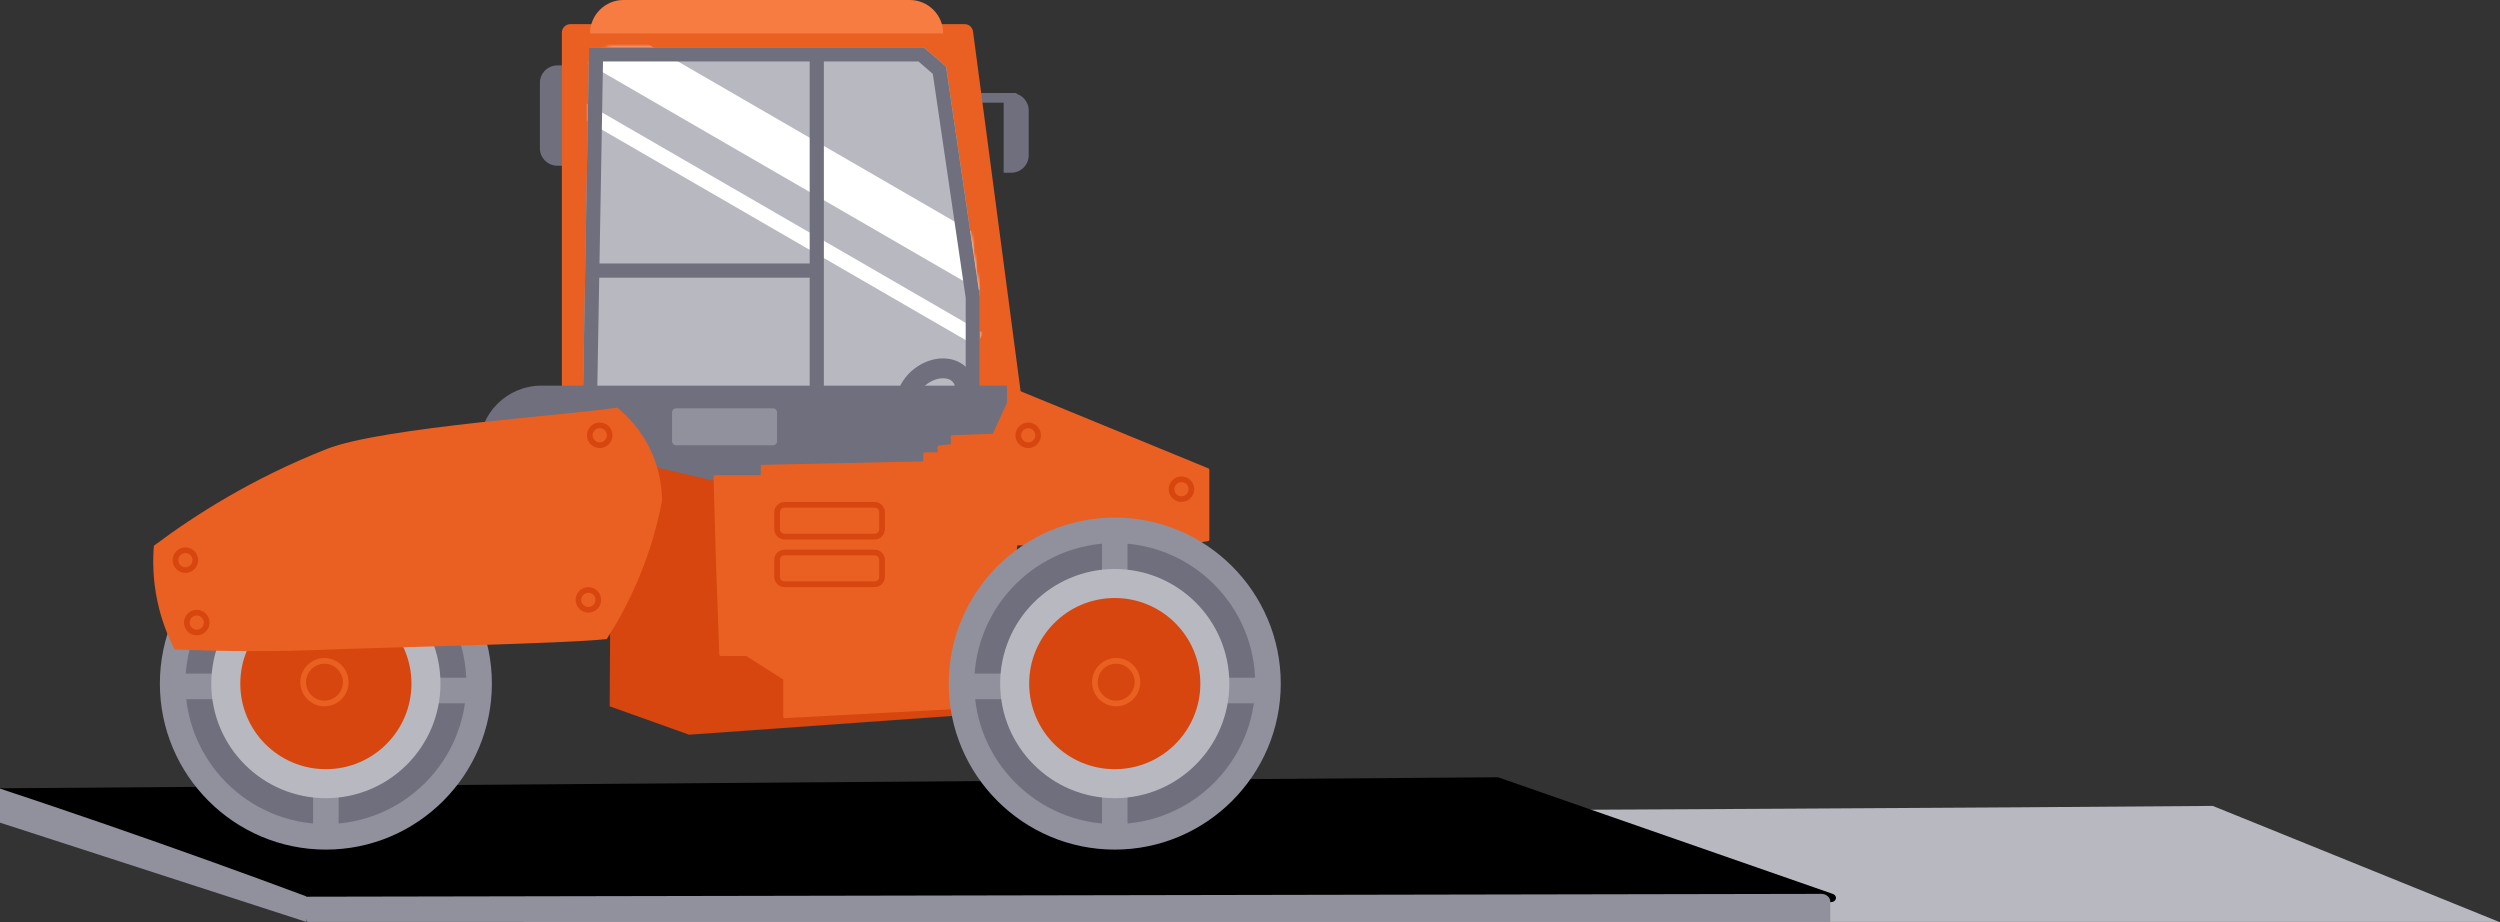 <svg width="881" height="325" viewBox="0 0 881 325" fill="none" xmlns="http://www.w3.org/2000/svg">
<rect x="0" y="0" width="881" height="325" fill="#333333" stroke="none"/>
<g clip-path="url(#clip0_1023_5969)">
<path d="M81 288C236.636 286.67 624.138 285.33 779.774 284C813.516 297.67 847.258 311.33 881 325H185.324C150.553 312.67 115.771 300.33 81 288Z" fill="#B8B9C0"/>
<path d="M-15.256 279.4C165.687 278.07 346.619 276.73 527.562 275.4C566.79 289.07 606.019 302.73 645.247 316.4H106.031C65.606 304.07 25.169 291.73 -15.256 279.4Z" fill="black"/>
<path d="M645.247 317.9H106.031C105.834 317.9 105.636 317.87 105.45 317.81L-15.837 280.82C-16.639 280.58 -17.115 279.88 -16.976 279.16C-16.836 278.44 -16.116 277.91 -15.268 277.91L527.55 273.91C527.771 273.91 528.003 273.95 528.224 274.02L645.909 315.02C646.688 315.29 647.129 315.99 646.966 316.7C646.804 317.4 646.095 317.91 645.258 317.91L645.247 317.9ZM106.333 314.9H636.299L527.225 276.9L-5.368 280.82L106.333 314.89V314.9Z" fill="black"/>
<path d="M641.815 315C464 315.33 286.186 315.67 108.36 316C107.979 316.06 107.69 316.17 107.483 316.28C105.89 317.11 105.994 319.2 106.005 319.38C106.79 321.25 107.586 323.13 108.371 325H645V317.75C645 316.23 643.581 315 641.826 315H641.815Z" fill="#91919D"/>
<path d="M196.42 58.4H199.09V23.05H196.42C193.01 23.05 190.25 25.81 190.25 29.22V52.23C190.25 55.64 193.01 58.4 196.42 58.4Z" fill="#6F6F7E"/>
<path d="M356.351 32.78H353.681V60.87H356.351C359.761 60.87 362.521 58.11 362.521 54.7V38.95C362.521 35.54 359.761 32.78 356.351 32.78Z" fill="#6F6F7E"/>
<path d="M358.23 32.78H341.21V36.18H358.23V32.78Z" fill="#6F6F7E"/>
<path d="M201 155.36C253.61 155.09 306.22 154.81 358.83 154.54C352.53 106.86 346.23 59.18 339.92 11.5C293.61 11.5 247.3 11.5 200.99 11.5V155.36H201Z" fill="#EA6022"/>
<path d="M201 158.36C200.21 158.36 199.45 158.05 198.88 157.49C198.31 156.93 198 156.16 198 155.36V11.5C198 9.84 199.34 8.5 201 8.5H339.93C341.43 8.5 342.71 9.62 342.9 11.11L361.81 154.15C361.92 155 361.66 155.87 361.1 156.52C360.54 157.17 359.72 157.54 358.85 157.55L201.02 158.37H201V158.36ZM204 14.5V152.34L355.41 151.55L337.29 14.5H203.99H204Z" fill="#EA6022"/>
<path d="M332.391 11.78L207.931 11.78C207.931 5.28 213.211 2.95639e-05 219.711 2.95639e-05L320.601 2.95639e-05C327.101 2.95639e-05 332.381 5.28 332.381 11.78H332.391Z" fill="#F67C42"/>
<path d="M333.401 23.46L345.321 104.57V140.16C334.731 147.07 324.141 153.98 313.541 160.89C305.241 160.61 296.931 160.33 288.631 160.05C288.631 160.05 270.221 159.8 233.521 159.19C224.161 153.23 214.791 147.27 205.431 141.31C206.151 99.76 206.881 58.21 207.601 16.66H325.521C328.151 18.93 330.771 21.2 333.401 23.46Z" fill="#B8B9C0"/>
<mask id="mask0_1023_5969" style="mask-type:luminance" maskUnits="userSpaceOnUse" x="207" y="16" width="139" height="145">
<path d="M333.401 23.46L345.231 104C345.291 104.38 345.311 104.77 345.311 105.16V138.52C345.311 139.61 345.091 140.68 344.661 141.68L338.801 155.25C337.541 158.17 334.671 160.06 331.491 160.06H296.591C292.191 160.06 288.631 156.5 288.631 152.1V126.05C288.631 121.69 285.131 118.15 280.771 118.09L215.461 117.25C211.101 117.19 207.601 113.65 207.601 109.29V24.62C207.601 20.22 211.161 16.66 215.561 16.66H325.521C329.471 16.66 332.821 19.56 333.401 23.46Z" fill="white"/>
</mask>
<g mask="url(#mask0_1023_5969)">
<path d="M195.07 15.42L357.07 109.17L365.84 95.13L203.84 1.38L195.07 15.42Z" fill="white"/>
<path d="M181.771 28.14L343.781 121.86L346.571 117.4L184.561 23.67L181.771 28.14Z" fill="white"/>
</g>
<path d="M323.661 21.66L328.721 26.03L340.311 104.94V137.45L312.121 155.84L288.791 155.05L286.671 154.98L286.611 155.03C281.021 154.96 263.711 154.68 235.001 154.21L222.651 146.35L210.461 138.6L211.501 79.08L212.501 21.67H323.641M325.501 16.67H207.581C206.861 58.22 206.131 99.77 205.411 141.32C214.771 147.28 224.141 153.24 233.501 159.2C268.221 159.78 286.541 160.06 288.441 160.06C288.551 160.06 288.601 160.06 288.611 160.06C296.911 160.34 305.221 160.62 313.521 160.9C324.111 153.99 334.701 147.08 345.301 140.17V104.58L333.381 23.47C330.751 21.2 328.131 18.93 325.501 16.67Z" fill="#6F6F7E"/>
<path d="M332.33 133.3C333.24 133.3 334.91 133.48 335.87 134.72C336.79 135.9 336.601 137.49 336.411 138.33C335.971 140.27 334.661 142.2 332.821 143.63C331.041 145.01 328.911 145.8 326.971 145.8C326.061 145.8 324.39 145.62 323.43 144.38C322.51 143.2 322.7 141.61 322.89 140.77C323.33 138.83 324.641 136.9 326.481 135.47C328.261 134.09 330.39 133.3 332.33 133.3ZM332.33 126.3C328.95 126.3 325.321 127.51 322.191 129.94C315.701 134.98 313.78 143.37 317.9 148.68C320.03 151.42 323.361 152.81 326.971 152.81C330.351 152.81 333.98 151.6 337.11 149.17C343.6 144.13 345.52 135.74 341.4 130.43C339.27 127.69 335.94 126.3 332.33 126.3Z" fill="#6F6F7E"/>
<path d="M290.331 19.52H285.331V160.04H290.331V19.52Z" fill="#6F6F7E"/>
<path d="M288 92.85H208.84V97.85H288V92.85Z" fill="#6F6F7E"/>
<path d="M354.84 201.9H168.84V157.85C168.84 145.73 178.67 135.9 190.79 135.9H354.84V201.9Z" fill="#6F6F7E"/>
<path d="M229.651 164.32C240.091 166.76 250.531 169.19 260.971 171.63C267.231 180.15 273.501 188.68 279.761 197.2C300.121 215.44 320.491 233.67 340.851 251.91C308.181 254.24 275.521 256.58 242.851 258.91C233.521 255.58 224.181 252.24 214.851 248.91C214.911 238.57 214.981 228.24 215.041 217.9C219.911 200.04 224.781 182.18 229.651 164.33V164.32Z" fill="#D6460E"/>
<path d="M114.84 294.9C144.664 294.9 168.84 270.723 168.84 240.9C168.84 211.077 144.664 186.9 114.84 186.9C85.017 186.9 60.84 211.077 60.84 240.9C60.84 270.723 85.017 294.9 114.84 294.9Z" fill="#6F6F7E"/>
<path d="M268.61 167.97V164.32L325.84 163.1V159.92H330.93V157.5L335.59 157.02V153.87L350.2 153.37L357.51 137.54L425.7 165.54V190.22L368.47 198.41L365.43 191.71H358.12L353.86 222.77L354.47 235.54L344.73 248.93L276.54 252.58V239.19L263.15 230.67L254.02 230.65L252.8 197.18C252.53 187.44 252.26 177.7 251.99 167.96H268.63L268.61 167.97Z" fill="#EA6022"/>
<path d="M276.52 253.09C276.39 253.09 276.27 253.04 276.18 252.95C276.08 252.86 276.02 252.72 276.02 252.59V239.47L262.98 231.17L253.99 231.15C253.72 231.15 253.5 230.94 253.49 230.67L252.27 197.2L251.46 167.97C251.46 167.84 251.51 167.7 251.6 167.61C251.69 167.52 251.82 167.46 251.96 167.46H268.1V164.31C268.1 164.04 268.32 163.82 268.59 163.81L325.33 162.6V159.91C325.33 159.63 325.55 159.41 325.83 159.41H330.41V157.49C330.41 157.23 330.6 157.02 330.86 156.99L335.07 156.55V153.85C335.07 153.58 335.28 153.36 335.55 153.35L349.85 152.86L357.03 137.31C357.14 137.07 357.43 136.96 357.67 137.06L425.86 165.06C426.05 165.14 426.17 165.32 426.17 165.52V190.2C426.17 190.45 425.99 190.66 425.74 190.7L368.51 198.89C368.29 198.92 368.08 198.81 367.98 198.6L365.07 192.2H358.52L354.32 222.83L354.93 235.51C354.93 235.62 354.9 235.74 354.83 235.83L345.09 249.22C345 249.34 344.86 249.42 344.71 249.43L276.52 253.08C276.52 253.08 276.5 253.08 276.49 253.08L276.52 253.09ZM254.48 230.16L263.13 230.18C263.22 230.18 263.32 230.21 263.4 230.26L276.79 238.78C276.93 238.87 277.02 239.03 277.02 239.2V252.07L344.44 248.46L353.94 235.4L353.34 222.8L357.61 191.65C357.64 191.4 357.86 191.22 358.11 191.22H365.42C365.62 191.22 365.79 191.33 365.88 191.51L368.77 197.87L425.2 189.79V165.87L357.77 138.17L350.67 153.56C350.59 153.73 350.42 153.84 350.23 153.85L336.1 154.33V157C336.1 157.26 335.91 157.47 335.65 157.5L331.44 157.94V159.91C331.44 160.19 331.22 160.41 330.94 160.41H326.36V163.09C326.36 163.36 326.14 163.58 325.87 163.59L269.13 164.8V167.96C269.13 168.24 268.91 168.46 268.63 168.46H252.5L253.3 197.17L254.5 230.15L254.48 230.16Z" fill="#EA6022"/>
<path d="M114.84 299.4C82.58 299.4 56.34 273.16 56.34 240.9C56.34 208.64 82.58 182.4 114.84 182.4C147.1 182.4 173.34 208.64 173.34 240.9C173.34 273.16 147.1 299.4 114.84 299.4ZM114.84 191.4C87.55 191.4 65.34 213.61 65.34 240.9C65.34 268.19 87.55 290.4 114.84 290.4C142.13 290.4 164.34 268.19 164.34 240.9C164.34 213.61 142.13 191.4 114.84 191.4Z" fill="#91919D"/>
<path d="M119.34 186.9H110.34V210.74H119.34V186.9Z" fill="#91919D"/>
<path d="M119.34 271.06H110.34V294.9H119.34V271.06Z" fill="#91919D"/>
<path d="M91 237.38H60.84V246.38H91V237.38Z" fill="#91919D"/>
<path d="M168.84 238.84H140.62V247.84H168.84V238.84Z" fill="#91919D"/>
<path d="M114.84 281.28C137.142 281.28 155.22 263.201 155.22 240.9C155.22 218.599 137.142 200.52 114.84 200.52C92.539 200.52 74.46 218.599 74.46 240.9C74.46 263.201 92.539 281.28 114.84 281.28Z" fill="#B8B9C0"/>
<path d="M114.84 271.06C131.497 271.06 145 257.557 145 240.9C145 224.243 131.497 210.74 114.84 210.74C98.183 210.74 84.68 224.243 84.68 240.9C84.68 257.557 98.183 271.06 114.84 271.06Z" fill="#D6460E"/>
<path d="M392.84 294.9C422.664 294.9 446.84 270.723 446.84 240.9C446.84 211.077 422.664 186.9 392.84 186.9C363.017 186.9 338.84 211.077 338.84 240.9C338.84 270.723 363.017 294.9 392.84 294.9Z" fill="#6F6F7E"/>
<path d="M392.84 299.4C360.58 299.4 334.34 273.16 334.34 240.9C334.34 208.64 360.58 182.4 392.84 182.4C425.1 182.4 451.34 208.64 451.34 240.9C451.34 273.16 425.1 299.4 392.84 299.4ZM392.84 191.4C365.55 191.4 343.34 213.61 343.34 240.9C343.34 268.19 365.55 290.4 392.84 290.4C420.13 290.4 442.34 268.19 442.34 240.9C442.34 213.61 420.13 191.4 392.84 191.4Z" fill="#91919D"/>
<path d="M397.34 186.9H388.34V210.74H397.34V186.9Z" fill="#91919D"/>
<path d="M397.34 271.06H388.34V294.9H397.34V271.06Z" fill="#91919D"/>
<path d="M369 237.38H338.84V246.38H369V237.38Z" fill="#91919D"/>
<path d="M446.84 238.84H418.62V247.84H446.84V238.84Z" fill="#91919D"/>
<path d="M392.84 281.28C415.142 281.28 433.22 263.201 433.22 240.9C433.22 218.599 415.142 200.52 392.84 200.52C370.539 200.52 352.46 218.599 352.46 240.9C352.46 263.201 370.539 281.28 392.84 281.28Z" fill="#B8B9C0"/>
<path d="M392.84 271.06C409.497 271.06 423 257.557 423 240.9C423 224.243 409.497 210.74 392.84 210.74C376.183 210.74 362.68 224.243 362.68 240.9C362.68 257.557 376.183 271.06 392.84 271.06Z" fill="#D6460E"/>
<path d="M54.23 192.32C68.71 181.45 89.001 168.55 115.11 158.23C134.7 150.49 202.66 146.13 217.47 143.62C220.48 146.05 225.95 151.14 229.65 159.45C232.77 166.47 233.28 172.78 233.3 176.5C231.79 184.39 229.23 194.02 224.78 204.5C221.32 212.65 217.451 219.56 213.82 225.2C199.36 226.86 133.91 228.15 117.55 228.85C97.591 229.71 78.861 229.6 61.541 228.85C59.42 224.76 56.971 219 55.45 211.8C53.791 203.93 53.831 197.14 54.23 192.32Z" fill="#EA6022"/>
<path d="M308.241 190.1H276.451C274.461 190.1 272.851 188.48 272.851 186.5V180.51C272.851 178.52 274.471 176.91 276.451 176.91H308.241C310.231 176.91 311.841 178.53 311.841 180.51V186.5C311.841 188.49 310.221 190.1 308.241 190.1ZM276.451 178.9C275.571 178.9 274.851 179.62 274.851 180.5V186.49C274.851 187.37 275.571 188.09 276.451 188.09H308.241C309.121 188.09 309.841 187.37 309.841 186.49V180.5C309.841 179.62 309.121 178.9 308.241 178.9H276.451Z" fill="#D6460E"/>
<path d="M308.241 206.9H276.451C274.461 206.9 272.851 205.28 272.851 203.3V197.31C272.851 195.32 274.471 193.71 276.451 193.71H308.241C310.231 193.71 311.841 195.33 311.841 197.31V203.3C311.841 205.29 310.221 206.9 308.241 206.9ZM276.451 195.7C275.571 195.7 274.851 196.42 274.851 197.3V203.29C274.851 204.17 275.571 204.89 276.451 204.89H308.241C309.121 204.89 309.841 204.17 309.841 203.29V197.3C309.841 196.42 309.121 195.7 308.241 195.7H276.451Z" fill="#D6460E"/>
<path d="M272.46 143.9H238.22C237.458 143.9 236.84 144.518 236.84 145.28V155.52C236.84 156.282 237.458 156.9 238.22 156.9H272.46C273.222 156.9 273.84 156.282 273.84 155.52V145.28C273.84 144.518 273.222 143.9 272.46 143.9Z" fill="#91919D"/>
<path d="M211.34 157.9C208.86 157.9 206.84 155.88 206.84 153.4C206.84 150.92 208.86 148.9 211.34 148.9C213.82 148.9 215.84 150.92 215.84 153.4C215.84 155.88 213.82 157.9 211.34 157.9ZM211.34 150.9C209.96 150.9 208.84 152.02 208.84 153.4C208.84 154.78 209.96 155.9 211.34 155.9C212.72 155.9 213.84 154.78 213.84 153.4C213.84 152.02 212.72 150.9 211.34 150.9Z" fill="#D6460E"/>
<path d="M362.34 157.9C359.86 157.9 357.84 155.88 357.84 153.4C357.84 150.92 359.86 148.9 362.34 148.9C364.82 148.9 366.84 150.92 366.84 153.4C366.84 155.88 364.82 157.9 362.34 157.9ZM362.34 150.9C360.96 150.9 359.84 152.02 359.84 153.4C359.84 154.78 360.96 155.9 362.34 155.9C363.72 155.9 364.84 154.78 364.84 153.4C364.84 152.02 363.72 150.9 362.34 150.9Z" fill="#D6460E"/>
<path d="M416.34 176.9C413.86 176.9 411.84 174.88 411.84 172.4C411.84 169.92 413.86 167.9 416.34 167.9C418.82 167.9 420.84 169.92 420.84 172.4C420.84 174.88 418.82 176.9 416.34 176.9ZM416.34 169.9C414.96 169.9 413.84 171.02 413.84 172.4C413.84 173.78 414.96 174.9 416.34 174.9C417.72 174.9 418.84 173.78 418.84 172.4C418.84 171.02 417.72 169.9 416.34 169.9Z" fill="#D6460E"/>
<path d="M207.34 215.9C204.86 215.9 202.84 213.88 202.84 211.4C202.84 208.92 204.86 206.9 207.34 206.9C209.82 206.9 211.84 208.92 211.84 211.4C211.84 213.88 209.82 215.9 207.34 215.9ZM207.34 208.9C205.96 208.9 204.84 210.02 204.84 211.4C204.84 212.78 205.96 213.9 207.34 213.9C208.72 213.9 209.84 212.78 209.84 211.4C209.84 210.02 208.72 208.9 207.34 208.9Z" fill="#D6460E"/>
<path d="M69.34 223.9C66.86 223.9 64.84 221.88 64.84 219.4C64.84 216.92 66.86 214.9 69.34 214.9C71.82 214.9 73.84 216.92 73.84 219.4C73.84 221.88 71.82 223.9 69.34 223.9ZM69.34 216.9C67.96 216.9 66.84 218.02 66.84 219.4C66.84 220.78 67.96 221.9 69.34 221.9C70.72 221.9 71.84 220.78 71.84 219.4C71.84 218.02 70.72 216.9 69.34 216.9Z" fill="#D6460E"/>
<path d="M65.34 201.9C62.86 201.9 60.84 199.88 60.84 197.4C60.84 194.92 62.86 192.9 65.34 192.9C67.82 192.9 69.84 194.92 69.84 197.4C69.84 199.88 67.82 201.9 65.34 201.9ZM65.34 194.9C63.96 194.9 62.84 196.02 62.84 197.4C62.84 198.78 63.96 199.9 65.34 199.9C66.72 199.9 67.84 198.78 67.84 197.4C67.84 196.02 66.72 194.9 65.34 194.9Z" fill="#D6460E"/>
<path d="M393.34 247.9C397.482 247.9 400.84 244.542 400.84 240.4C400.84 236.258 397.482 232.9 393.34 232.9C389.198 232.9 385.84 236.258 385.84 240.4C385.84 244.542 389.198 247.9 393.34 247.9Z" fill="#D6460E"/>
<path d="M393.34 248.9C388.65 248.9 384.84 245.09 384.84 240.4C384.84 235.71 388.65 231.9 393.34 231.9C398.03 231.9 401.84 235.71 401.84 240.4C401.84 245.09 398.03 248.9 393.34 248.9ZM393.34 233.9C389.76 233.9 386.84 236.82 386.84 240.4C386.84 243.98 389.76 246.9 393.34 246.9C396.92 246.9 399.84 243.98 399.84 240.4C399.84 236.82 396.92 233.9 393.34 233.9Z" fill="#EA6022"/>
<path d="M114.34 247.9C118.482 247.9 121.84 244.542 121.84 240.4C121.84 236.258 118.482 232.9 114.34 232.9C110.198 232.9 106.84 236.258 106.84 240.4C106.84 244.542 110.198 247.9 114.34 247.9Z" fill="#D6460E"/>
<path d="M114.34 248.9C109.65 248.9 105.84 245.09 105.84 240.4C105.84 235.71 109.65 231.9 114.34 231.9C119.03 231.9 122.84 235.71 122.84 240.4C122.84 245.09 119.03 248.9 114.34 248.9ZM114.34 233.9C110.76 233.9 107.84 236.82 107.84 240.4C107.84 243.98 110.76 246.9 114.34 246.9C117.92 246.9 120.84 243.98 120.84 240.4C120.84 236.82 117.92 233.9 114.34 233.9Z" fill="#EA6022"/>
<path d="M108 324.9C72 313.23 36 301.57 0 289.9V277.9C24.7 286.09 49.73 294.73 75.05 303.84C86.14 307.83 97.12 311.85 108 315.9V324.9Z" fill="#91919D"/>
</g>
<defs>
<clipPath id="clip0_1023_5969">
<rect width="881" height="324.9" fill="white"/>
</clipPath>
</defs>
</svg>

